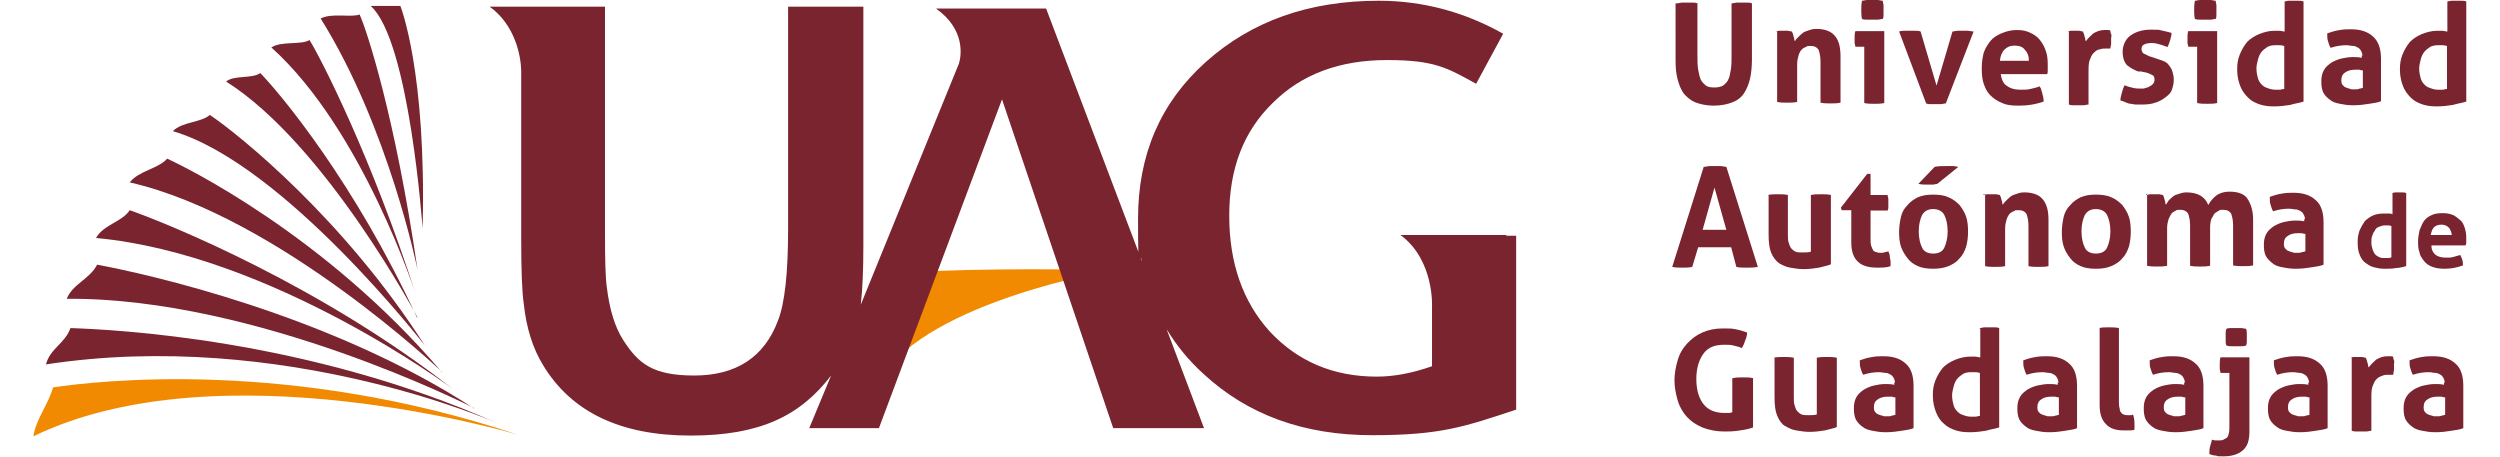 <?xml version="1.0" encoding="UTF-8"?>
<svg id="Layer_1" xmlns="http://www.w3.org/2000/svg" version="1.1" viewBox="0 0 674.4 123.2">
  <!-- Generator: Adobe Illustrator 29.7.1, SVG Export Plug-In . SVG Version: 2.1.1 Build 8)  -->
  <defs>
    <style>
      .st0 {
        fill: #79242f;
      }

      .st1 {
        fill: #f18a00;
      }
    </style>
  </defs>
  <g>
    <g>
      <path class="st0" d="M452.4.9c.5,0,.9-.2,1.4-.2h2.7c.5,0,.9,0,1.4.2v14c0,1.6,0,2.8.2,3.9s.4,2,.7,2.7c.4.7.9,1.2,1.4,1.6.5.4,1.4.5,2.3.5s1.8-.2,2.3-.5c.5-.4,1.1-.9,1.4-1.6.4-.7.5-1.6.7-2.7s.2-2.5.2-3.9V.9c.5,0,1.1-.2,1.4-.2h2.7c.5,0,.9,0,1.4.2v15.3c0,1.8-.2,3.6-.5,5-.4,1.6-.9,2.8-1.6,3.9s-1.8,2-3.2,2.5c-1.2.5-3,.9-5,.9s-3.7-.4-5-.9c-1.2-.5-2.3-1.4-3.2-2.5-.7-1.1-1.2-2.3-1.6-3.9-.4-1.6-.5-3.2-.5-5V.9h.4Z"/>
      <path class="st0" d="M478.9,8.5c.4,0,.7-.2,1.1-.2h2.3c.2,0,.7.2,1.1.2,0,.2.2.4.2.5s.2.5.2.7.2.5.2.7,0,.5.2.7c.2-.4.5-.7.9-1.1.4-.4.7-.7,1.2-1.1.5-.4,1.1-.5,1.6-.7.5-.2,1.2-.4,2-.4,2.1,0,3.9.5,5,1.8,1.1,1.2,1.6,3,1.6,5.7v12.4c-.9.2-1.8.2-2.7.2s-1.8,0-2.7-.2v-11c0-1.4-.2-2.3-.5-3.2-.4-.7-1.1-1.1-2.1-1.1s-.9,0-1.2.2c-.5.2-.9.4-1.2.7-.4.4-.7.9-.9,1.6s-.4,1.4-.4,2.5v10.1c-.9.2-1.8.2-2.7.2s-1.8,0-2.7-.2V8.5h-.4Z"/>
      <path class="st0" d="M503,12.6h-2.5c0-.4-.2-.7-.2-1.1v-1.1c0-.7,0-1.4.2-2h7.8v19.4c-.9.2-1.8.2-2.7.2s-1.8,0-2.7-.2v-15.3h0ZM502.3,5.2c-.2-.9-.2-1.8-.2-2.5s0-1.6.2-2.5c.4,0,.9-.2,1.4-.2h2.8c.5,0,.9.2,1.4.2,0,.4.2.9.2,1.2v2.5c0,.4,0,.9-.2,1.2-.4,0-.9.2-1.4.2h-2.8c-.5,0-1.1,0-1.4-.2Z"/>
      <path class="st0" d="M512.3,8.5c.5-.2,1.2-.2,1.6-.2h2.8c.5,0,.9,0,1.4.2l4.3,14.6,4.3-14.6c.4,0,.9-.2,1.4-.2h2.7c.5,0,1.1.2,1.6.2l-7.5,19.4c-.5,0-.9.2-1.4.2h-2.5c-.5,0-.9,0-1.4-.2l-7.3-19.4Z"/>
      <path class="st0" d="M539.7,19.9c.2,1.4.7,2.7,1.6,3.2.9.7,2.1,1.1,3.7,1.1s1.8,0,2.7-.2,1.8-.4,2.5-.7c.4.5.5,1.1.7,1.8.2.7.4,1.4.4,2.3-2,.7-4.1,1.1-6.6,1.1s-3.4-.2-4.6-.7c-1.2-.5-2.3-1.2-3.2-2.1s-1.4-2-1.8-3.2c-.4-1.2-.5-2.5-.5-4.1s.2-2.8.5-4.1c.4-1.2,1.1-2.3,1.8-3.2.7-.9,1.8-1.6,3-2.1s2.5-.9,4.1-.9,2.5.2,3.6.7c1.1.5,2,1.1,2.7,2s1.2,1.8,1.6,3c.4,1.1.5,2.3.5,3.7v1.4c0,.5,0,.9-.2,1.1,0,0-12.4,0-12.4,0ZM547.3,16.2c0-1.2-.4-2.1-1.1-2.8-.5-.7-1.4-1.1-2.7-1.1s-2.1.4-2.8,1.1c-.7.7-1.1,1.8-1.2,3h7.8v-.2Z"/>
      <path class="st0" d="M557.6,8.5c.4,0,.7-.2,1.1-.2h2.1c.4,0,.7.2,1.1.2,0,.2.2.4.2.5s.2.5.2.7.2.5.2.7,0,.5.2.7c.5-.7,1.2-1.4,2-2.1.9-.5,1.8-.9,3-.9h.9c.4,0,.5,0,.7.2,0,.2,0,.5.2.9s0,.7,0,1.1v1.4c0,.5-.2.9-.2,1.4h-1.4c-.4,0-.9,0-1.4.2-.5,0-1.1.4-1.4.7-.5.4-.9.9-1.2,1.8-.4.7-.5,1.8-.5,3.2v9.2c-.5,0-.9.2-1.4.2h-2.5c-.4,0-.9,0-1.4-.2V8.5h-.2Z"/>
      <path class="st0" d="M577.2,19.4c-1.4-.4-2.5-1.1-3.4-1.8-.7-.7-1.2-2-1.2-3.6s.7-3.4,2.1-4.4,3.2-1.6,5.5-1.6,2,0,2.8.2,2,.4,2.8.7c0,.7-.2,1.2-.4,2-.2.7-.4,1.2-.7,1.8-.5-.2-1.2-.5-2-.7-.7-.2-1.4-.4-2.3-.4s-1.6.2-2,.4c-.5.2-.7.7-.7,1.2s.2.9.5,1.2c.4.2.9.4,1.4.7l2.1.7c.7.2,1.4.5,2,.7s1.1.7,1.4,1.1.7.9.9,1.6.4,1.4.4,2.3-.2,1.8-.5,2.7-.9,1.4-1.8,2.1c-.7.5-1.6,1.1-2.7,1.4-1.1.4-2.3.5-3.6.5h-1.6c-.5,0-1.1-.2-1.4-.2-.5,0-.9-.2-1.4-.4s-.9-.4-1.4-.5c0-.7.2-1.4.4-2.1.2-.7.4-1.4.7-2,.9.4,1.6.5,2.3.7.7.2,1.6.2,2.3.2s.7,0,1.1-.2c.4,0,.7-.2,1.1-.4.4-.2.7-.4.9-.7.2-.2.4-.5.4-1.1s-.2-1.1-.5-1.2-.9-.5-1.6-.7l-2-.4Z"/>
      <path class="st0" d="M592.8,12.6h-2.5c0-.4-.2-.7-.2-1.1v-1.1c0-.7,0-1.4.2-2h7.8v19.4c-.9.2-1.8.2-2.7.2s-1.8,0-2.7-.2v-15.3ZM592.1,5.2c-.2-.9-.2-1.8-.2-2.5s0-1.6.2-2.5c.4,0,.9-.2,1.4-.2h2.8c.5,0,.9.2,1.4.2,0,.4.2.9.2,1.2v2.5c0,.4,0,.9-.2,1.2-.4,0-.9.2-1.4.2h-2.8c-.5,0-1.1,0-1.4-.2Z"/>
      <path class="st0" d="M616.1.4c.5,0,.9-.2,1.4-.2h2.5c.5,0,.9,0,1.4.2v27c-1.2.4-2.3.5-3.6.9-1.2.2-2.7.4-4.4.4s-2.7-.2-3.7-.5c-1.2-.4-2.3-.9-3.2-1.8s-1.6-1.8-2.1-3-.9-2.8-.9-4.6.2-2.8.7-4.1c.5-1.2,1.1-2.3,2-3.4.9-.9,2-1.6,3.2-2.1s2.7-.9,4.1-.9h1.4c.5,0,.9.2,1.4.2V.4h-.2ZM616.1,12.4c-.5-.2-.9-.2-1.2-.2h-1.2c-.9,0-1.6.2-2.1.5-.5.4-1.1.7-1.6,1.4-.4.5-.7,1.2-.9,2s-.4,1.6-.4,2.3c0,1.1.2,2,.4,2.7.2.7.5,1.2,1.1,1.8.4.4.9.7,1.6.9.5.2,1.2.4,2,.4h1.2c.4,0,.7-.2,1.2-.2v-11.6h0Z"/>
      <path class="st0" d="M637.3,15.1c0-.5-.2-1.1-.4-1.4-.2-.4-.5-.7-.9-.9s-.7-.4-1.2-.4-1.1-.2-1.8-.2c-1.4,0-2.8.2-4.3.7-.4-.7-.5-1.2-.7-1.8-.2-.5-.2-1.2-.2-2.1,1.1-.4,2.1-.7,3.4-.9,1.1-.2,2.1-.2,3-.2,2.7,0,4.6.7,6,2s2.1,3.2,2.1,6v11.4c-.9.4-2,.5-3.2.7s-2.7.4-4.3.4-2.5-.2-3.6-.4-2-.5-2.7-1.1c-.7-.5-1.4-1.2-1.8-2-.4-.9-.5-1.8-.5-3s.2-2.1.7-3c.5-.9,1.2-1.4,2-2,.9-.5,1.8-.9,2.7-1.1s2-.4,3-.4,1.6,0,2.5.2v-.7h0ZM637.3,19c-.4,0-.7-.2-.9-.2h-.9c-1.2,0-2.1.2-2.8.7-.7.4-1.1,1.1-1.1,2.1s.2,1.1.4,1.4c.4.4.5.5,1.1.7.4.2.9.2,1.2.4h1.1c.4,0,.7,0,1.1-.2.4,0,.7-.2.9-.2v-4.8Z"/>
      <path class="st0" d="M660,.4c.5,0,.9-.2,1.4-.2h2.5c.5,0,.9,0,1.4.2v27c-1.2.4-2.3.5-3.6.9-1.2.2-2.7.4-4.4.4s-2.7-.2-3.7-.5c-1.2-.4-2.3-.9-3.2-1.8s-1.6-1.8-2.1-3-.9-2.8-.9-4.6.2-2.8.7-4.1c.5-1.2,1.1-2.3,2-3.4.9-.9,2-1.6,3.2-2.1s2.7-.9,4.1-.9h1.4c.5,0,.9.2,1.4.2V.4h-.2ZM660,12.4c-.5-.2-.9-.2-1.2-.2h-1.2c-.9,0-1.6.2-2.1.5-.5.4-1.1.7-1.6,1.4-.4.5-.7,1.2-.9,2s-.4,1.6-.4,2.3c0,1.1.2,2,.4,2.7.2.7.5,1.2,1.1,1.8.4.4.9.7,1.6.9.5.2,1.2.4,2,.4h1.2c.4,0,.7-.2,1.2-.2v-11.6h0Z"/>
    </g>
    <g>
      <path class="st0" d="M467.5,102c.9-.2,1.8-.2,2.7-.2s1.8,0,2.7.2v13.3c-1.2.5-2.7.7-4.1.9s-2.7.2-3.7.2c-2.1,0-4.1-.4-5.9-1.1-1.6-.7-3-1.6-4.1-2.8-1.1-1.2-2-2.7-2.5-4.4s-.9-3.6-.9-5.5.4-3.9.9-5.5c.5-1.8,1.4-3.2,2.5-4.4s2.5-2.3,4.1-3,3.4-1.1,5.5-1.1,2.3,0,3.4.2,2.1.5,3.2.9c0,.7-.2,1.4-.5,2.1-.2.7-.5,1.4-.9,2.1-.9-.4-1.6-.5-2.3-.7-.7-.2-1.4-.2-2.5-.2-2.5,0-4.3.7-5.5,2.3-1.2,1.6-2,3.9-2,6.9s.7,5.3,2,6.9,3.2,2.3,5.7,2.3h1.1c.4,0,.7-.2.9-.2v-9.2h.4Z"/>
      <path class="st0" d="M478.5,96.5c.9-.2,1.8-.2,2.7-.2s1.8,0,2.7.2v10.3c0,1.1,0,2,.2,2.5.2.7.4,1.2.7,1.6.4.4.7.7,1.2.9.5.2,1.1.2,1.8.2s1.8,0,2.3-.2v-15.3c.9-.2,1.8-.2,2.7-.2s1.8,0,2.7.2v18.7c-.9.4-1.8.5-3.2.9-1.2.2-2.7.4-4.1.4s-2.5-.2-3.7-.4-2.1-.7-3-1.2-1.6-1.6-2.1-2.8c-.5-1.2-.7-2.8-.7-5v-10.5Z"/>
      <path class="st0" d="M511.2,103.3c0-.5-.2-1.1-.4-1.4-.2-.4-.5-.7-.9-.9s-.7-.4-1.2-.4-1.1-.2-1.8-.2c-1.4,0-2.8.2-4.3.7-.4-.7-.5-1.2-.7-1.8s-.2-1.2-.2-2.1c1.1-.4,2.1-.7,3.4-.9,1.1-.2,2.1-.2,3-.2,2.7,0,4.6.7,6,2,1.4,1.2,2.1,3.2,2.1,6v11.4c-.9.4-2,.5-3.2.7s-2.7.4-4.3.4-2.5-.2-3.6-.4-2-.5-2.7-1.1c-.7-.5-1.4-1.2-1.8-2-.4-.9-.5-1.8-.5-3s.2-2.1.7-3,1.2-1.4,2-2c.9-.5,1.8-.9,2.7-1.1s2-.4,3-.4,1.6,0,2.5.2v-.7h0ZM511.2,107.2c-.4,0-.7-.2-.9-.2h-.9c-1.2,0-2.1.2-2.8.7-.7.4-1.1,1.1-1.1,2.1s.2,1.1.4,1.4.5.5,1.1.7c.4.2.9.2,1.2.4h1.1c.4,0,.7,0,1.1-.2.4,0,.7-.2.9-.2v-4.8h0Z"/>
      <path class="st0" d="M534,88.5c.5,0,.9-.2,1.4-.2h2.5c.5,0,.9,0,1.4.2v26.8c-1.2.4-2.3.5-3.6.9-1.2.2-2.7.4-4.4.4s-2.7-.2-3.7-.5c-1.2-.4-2.3-.9-3.2-1.8-.9-.7-1.6-1.8-2.1-3s-.9-2.8-.9-4.6.2-2.8.7-4.1c.5-1.2,1.1-2.3,2-3.4.9-.9,2-1.6,3.2-2.1,1.2-.5,2.7-.9,4.1-.9h1.4c.5,0,.9.2,1.4.2v-7.8h-.2ZM534,100.6c-.5-.2-.9-.2-1.2-.2h-1.2c-.9,0-1.6.2-2.1.5-.5.4-1.1.7-1.6,1.4-.4.5-.7,1.2-.9,2s-.4,1.6-.4,2.3c0,1.1.2,2,.4,2.7.2.7.5,1.2,1.1,1.8.4.4.9.7,1.6.9.5.2,1.2.4,2,.4h1.2c.4,0,.7-.2,1.2-.2v-11.6h0Z"/>
      <path class="st0" d="M555.3,103.3c0-.5-.2-1.1-.4-1.4-.2-.4-.5-.7-.9-.9s-.7-.4-1.2-.4-1.1-.2-1.8-.2c-1.4,0-2.8.2-4.3.7-.4-.7-.5-1.2-.7-1.8-.2-.5-.2-1.2-.2-2.1,1.1-.4,2.1-.7,3.4-.9,1.1-.2,2.1-.2,3-.2,2.7,0,4.6.7,6,2,1.4,1.2,2.1,3.2,2.1,6v11.4c-.9.4-2,.5-3.2.7s-2.7.4-4.3.4-2.5-.2-3.6-.4-2-.5-2.7-1.1c-.7-.5-1.4-1.2-1.8-2-.4-.9-.5-1.8-.5-3s.2-2.1.7-3c.5-.9,1.2-1.4,2-2,.9-.5,1.8-.9,2.7-1.1,1.1-.2,2-.4,3-.4s1.6,0,2.5.2v-.7h0ZM555.3,107.2c-.4,0-.7-.2-.9-.2h-.9c-1.2,0-2.1.2-2.8.7-.7.4-1.1,1.1-1.1,2.1s.2,1.1.4,1.4c.4.4.5.5,1.1.7.4.2.9.2,1.2.4h1.1c.4,0,.7,0,1.1-.2.4,0,.7-.2.9-.2v-4.8Z"/>
      <path class="st0" d="M566.2,88.5c.9-.2,1.8-.2,2.7-.2s1.8,0,2.7.2v19.7c0,.7,0,1.4.2,2,0,.5.2.9.4,1.1.2.2.4.5.7.5.4.2.7.2,1.1.2h.7c.2,0,.5,0,.7-.2.4,1.1.4,2,.4,3v1.1c-.4.2-.9.2-1.4.2h-1.6c-2,0-3.6-.5-4.6-1.6-1.2-1.1-1.8-2.8-1.8-5.2v-20.8h0Z"/>
      <path class="st0" d="M589.4,103.3c0-.5-.2-1.1-.4-1.4-.2-.4-.5-.7-.9-.9s-.7-.4-1.2-.4-1.1-.2-1.8-.2c-1.4,0-2.8.2-4.3.7-.4-.7-.5-1.2-.7-1.8-.2-.5-.2-1.2-.2-2.1,1.1-.4,2.1-.7,3.4-.9,1.1-.2,2.1-.2,3-.2,2.7,0,4.6.7,6,2,1.4,1.2,2.1,3.2,2.1,6v11.4c-.9.4-2,.5-3.2.7s-2.7.4-4.3.4-2.5-.2-3.6-.4-2-.5-2.7-1.1c-.7-.5-1.4-1.2-1.8-2-.4-.9-.5-1.8-.5-3s.2-2.1.7-3c.5-.9,1.2-1.4,2-2,.9-.5,1.8-.9,2.7-1.1s2-.4,3-.4,1.6,0,2.5.2v-.7h0ZM589.4,107.2c-.4,0-.7-.2-.9-.2h-.9c-1.2,0-2.1.2-2.8.7-.7.4-1.1,1.1-1.1,2.1s.2,1.1.4,1.4c.4.4.5.5,1.1.7.4.2.9.2,1.2.4h1.1c.4,0,.7,0,1.1-.2.4,0,.7-.2.9-.2v-4.8Z"/>
      <path class="st0" d="M601.5,100.6h-2.5c0-.4-.2-.7-.2-1.1v-1.1c0-.7,0-1.4.2-2h7.8v19.9c0,2.5-.5,4.1-1.8,5.2s-3,1.6-5.2,1.6-1.2,0-2-.2c-.7,0-1.2-.2-1.8-.4,0-.7,0-1.4.2-2.1.2-.7.4-1.2.5-1.8.2,0,.5.2.9.2h1.1c.4,0,.7,0,1.1-.2.4-.2.7-.4.9-.5.2-.2.5-.7.5-1.1.2-.5.2-1.1.2-2v-14.6h0ZM600.6,93.2c-.2-.5-.2-.9-.2-1.2v-2.1c0-.4,0-.7.2-1.2.5-.2.9-.2,1.4-.2h2.5c.5,0,1.1.2,1.4.2.2.5.2.9.2,1.2v2.1c0,.4,0,.7-.2,1.2-.5.2-.9.2-1.4.2h-2.5c-.4,0-.9,0-1.4-.2Z"/>
      <path class="st0" d="M622.9,103.3c0-.5-.2-1.1-.4-1.4-.2-.4-.5-.7-.9-.9s-.7-.4-1.2-.4-1.1-.2-1.8-.2c-1.4,0-2.8.2-4.3.7-.4-.7-.5-1.2-.7-1.8-.2-.5-.2-1.2-.2-2.1,1.1-.4,2.1-.7,3.4-.9,1.1-.2,2.1-.2,3-.2,2.7,0,4.6.7,6,2,1.4,1.2,2.1,3.2,2.1,6v11.4c-.9.4-2,.5-3.2.7s-2.7.4-4.3.4-2.5-.2-3.6-.4-2-.5-2.7-1.1c-.7-.5-1.4-1.2-1.8-2-.4-.9-.5-1.8-.5-3s.2-2.1.7-3c.5-.9,1.2-1.4,2-2,.9-.5,1.8-.9,2.7-1.1s2-.4,3-.4,1.6,0,2.5.2v-.7h0ZM622.9,107.2c-.4,0-.7-.2-.9-.2h-.9c-1.2,0-2.1.2-2.8.7-.7.4-1.1,1.1-1.1,2.1s.2,1.1.4,1.4c.4.4.5.5,1.1.7.4.2.9.2,1.2.4h1.1c.4,0,.7,0,1.1-.2.4,0,.7-.2.9-.2v-4.8Z"/>
      <path class="st0" d="M633.9,96.5c.4,0,.7-.2,1.1-.2h2.1c.4,0,.7.2,1.1.2,0,.2.2.4.2.5s.2.5.2.7.2.5.2.7,0,.5.2.7c.5-.7,1.2-1.4,2-2.1.9-.5,1.8-.9,3-.9h.9c.4,0,.5,0,.7.2,0,.2,0,.5.2.9s0,.7,0,1.1v1.4c0,.5-.2.9-.2,1.4h-1.4c-.4,0-.9,0-1.4.2s-1.1.4-1.4.7c-.5.4-.9.9-1.2,1.8-.4.7-.5,1.8-.5,3.2v9.2c-.5,0-.9.2-1.4.2h-2.5c-.4,0-.9,0-1.4-.2v-19.7h-.2Z"/>
      <path class="st0" d="M659.5,103.3c0-.5-.2-1.1-.4-1.4-.2-.4-.5-.7-.9-.9s-.7-.4-1.2-.4-1.1-.2-1.8-.2c-1.4,0-2.8.2-4.3.7-.4-.7-.5-1.2-.7-1.8-.2-.5-.2-1.2-.2-2.1,1.1-.4,2.1-.7,3.4-.9,1.1-.2,2.1-.2,3-.2,2.7,0,4.6.7,6,2,1.4,1.2,2.1,3.2,2.1,6v11.4c-.9.4-2,.5-3.2.7s-2.7.4-4.3.4-2.5-.2-3.6-.4-2-.5-2.7-1.1c-.7-.5-1.4-1.2-1.8-2-.4-.9-.5-1.8-.5-3s.2-2.1.7-3c.5-.9,1.2-1.4,2-2,.9-.5,1.8-.9,2.7-1.1s2-.4,3-.4,1.6,0,2.5.2v-.7h0ZM659.5,107.2c-.4,0-.7-.2-.9-.2h-.9c-1.2,0-2.1.2-2.8.7-.7.4-1.1,1.1-1.1,2.1s.2,1.1.4,1.4c.4.4.5.5,1.1.7.4.2.9.2,1.2.4h1.1c.4,0,.7,0,1.1-.2.4,0,.7-.2.9-.2v-4.8Z"/>
    </g>
    <g>
      <path class="st0" d="M459.7,45c.5,0,1.1-.2,1.4-.2h3c.5,0,1.1.2,1.6.2l8.5,27c-1.1.2-2,.2-3,.2s-2,0-2.8-.2l-1.4-5.3h-8.9l-1.6,5.3c-.9.2-1.8.2-2.7.2s-1.8,0-2.7-.2l8.5-27ZM465.7,62l-3.2-11.4-3.2,11.4h6.4Z"/>
      <path class="st0" d="M476.9,52.6c.9-.2,1.8-.2,2.7-.2s1.8,0,2.7.2v10.3c0,1.1,0,2,.2,2.5.2.7.4,1.2.7,1.6.4.4.7.7,1.2.9.5.2,1.1.2,1.8.2s1.8,0,2.3-.2v-15.3c.9-.2,1.8-.2,2.7-.2s1.8,0,2.7.2v18.7c-.9.4-1.8.5-3.2.9-1.2.2-2.7.4-4.1.4s-2.5-.2-3.7-.4c-1.2-.2-2.1-.7-3-1.2-.9-.7-1.6-1.6-2.1-2.8-.5-1.2-.7-2.8-.7-5v-10.5Z"/>
      <path class="st0" d="M499.3,56.7h-2.5l-.2-.7,7.1-9.1h.9v5.7h4.6c0,.4.2.7.2,1.1v2c0,.4,0,.7-.2,1.1h-4.6v7.6c0,.7,0,1.4.2,2s.4.9.5,1.1.5.5.9.5c.4.2.7.2,1.2.2s.7,0,1.1-.2c.4,0,.7-.2.9-.2.2.5.4.9.4,1.4s.2.9.2,1.4v1.2c-1.1.4-2.3.4-3.6.4-2.3,0-4.1-.5-5.2-1.6-1.2-1.1-1.8-2.8-1.8-5.2v-8.7h-.2Z"/>
      <path class="st0" d="M521.5,72.5c-1.6,0-3-.2-4.1-.7-1.2-.5-2.1-1.2-2.8-2.1-.7-.9-1.4-2-1.8-3.2s-.5-2.5-.5-3.9.2-2.8.5-4.1.9-2.3,1.8-3.2c.7-.9,1.8-1.6,2.8-2.1,1.2-.5,2.5-.7,4.1-.7s3,.2,4.1.7c1.2.5,2.1,1.2,3,2.1.7.9,1.4,2,1.8,3.2s.5,2.7.5,4.1-.2,2.8-.5,3.9c-.4,1.2-.9,2.3-1.8,3.2-.7.9-1.8,1.6-3,2.1s-2.7.7-4.1.7ZM521.5,68.4c1.4,0,2.5-.5,3-1.6.5-1.1.9-2.5.9-4.4s-.4-3.4-.9-4.4-1.6-1.6-3-1.6-2.3.5-3,1.6c-.5,1.1-.9,2.5-.9,4.4s.4,3.4.9,4.4c.5,1.1,1.6,1.6,3,1.6ZM521.9,45c1.1-.2,2.1-.2,3.4-.2h1.6c.5,0,.9.2,1.4.2l-5.7,4.6c-.4,0-.7.2-1.2.2h-1.4c-.9,0-1.6,0-2.5-.2l4.4-4.6Z"/>
      <path class="st0" d="M535,52.6c.4,0,.7-.2,1.1-.2h2.3c.4,0,.7.2,1.1.2,0,.2.2.4.2.5s.2.5.2.7.2.5.2.7,0,.5.2.7c.2-.4.5-.7.9-1.1.4-.4.7-.7,1.2-1.1.5-.4,1.1-.5,1.6-.7.5-.2,1.2-.4,2-.4,2.1,0,3.9.5,5,1.8s1.6,3,1.6,5.7v12.4c-.9.2-1.8.2-2.7.2s-1.8,0-2.7-.2v-10.8c0-1.4-.2-2.3-.5-3.2-.4-.7-1.1-1.1-2.1-1.1s-.9,0-1.2.2c-.5.2-.9.4-1.2.7s-.7.9-.9,1.6-.4,1.4-.4,2.5v10.1c-.9.2-1.8.2-2.7.2s-1.8,0-2.7-.2v-19.4h-.4Z"/>
      <path class="st0" d="M565.4,72.5c-1.6,0-3-.2-4.1-.7-1.2-.5-2.1-1.2-2.8-2.1-.7-.9-1.4-2-1.8-3.2s-.5-2.5-.5-3.9.2-2.8.5-4.1.9-2.3,1.8-3.2c.7-.9,1.8-1.6,2.8-2.1,1.2-.5,2.5-.7,4.1-.7s3,.2,4.1.7c1.2.5,2.1,1.2,3,2.1.7.9,1.4,2,1.8,3.2s.5,2.7.5,4.1-.2,2.8-.5,3.9c-.4,1.2-.9,2.3-1.8,3.2-.7.9-1.8,1.6-3,2.1s-2.5.7-4.1.7ZM565.4,68.4c1.4,0,2.5-.5,3-1.6.5-1.1.9-2.5.9-4.4s-.4-3.4-.9-4.4-1.6-1.6-3-1.6-2.3.5-3,1.6c-.5,1.1-.9,2.5-.9,4.4s.4,3.4.9,4.4c.5,1.1,1.6,1.6,3,1.6Z"/>
      <path class="st0" d="M579,52.6c.4,0,.7-.2,1.1-.2h2.3c.4,0,.7.2,1.1.2,0,.2.2.4.2.5s.2.5.2.7.2.5.2.7,0,.5.2.7c.2-.4.5-.7.7-1.1.4-.4.7-.7,1.2-1.1.5-.4.9-.5,1.6-.7.5-.2,1.2-.4,2-.4,3,0,5,1.1,5.9,3.4.5-.9,1.2-1.8,2.1-2.5s2.1-1.1,3.6-1.1c2.1,0,3.9.5,4.8,1.8s1.6,3.2,1.6,5.7v12.4c-.9.2-1.8.2-2.7.2s-1.8,0-2.7-.2v-10.7c0-1.4-.2-2.3-.5-3.2-.4-.7-1.1-1.1-2.1-1.1s-.9,0-1.2.2-.7.4-1.1.7c-.4.4-.5.9-.9,1.4-.2.5-.4,1.4-.4,2.3v10.5c-.9.2-1.8.2-2.7.2s-1.8,0-2.7-.2v-10.8c0-1.4-.2-2.3-.5-3.2-.4-.7-1.1-1.1-2.1-1.1s-.9,0-1.2.2-.9.4-1.1.7c-.4.4-.5.9-.9,1.6-.2.7-.4,1.4-.4,2.5v10.1c-.9.2-1.8.2-2.7.2s-1.8,0-2.7-.2v-19.4h-.2Z"/>
      <path class="st0" d="M621.8,59.2c0-.5-.2-1.1-.4-1.4-.2-.4-.5-.7-.9-.9s-.7-.4-1.2-.4-1.1-.2-1.8-.2c-1.4,0-2.8.2-4.3.7-.4-.7-.5-1.2-.7-1.8-.2-.5-.2-1.2-.2-2.1,1.1-.4,2.1-.7,3.4-.9s2.1-.2,3-.2c2.7,0,4.6.7,6,2,1.4,1.2,2.1,3.2,2.1,6v11.4c-.9.4-2,.5-3.2.7-1.2.2-2.7.4-4.3.4s-2.5-.2-3.6-.4c-1.1-.2-2-.5-2.7-1.1s-1.4-1.2-1.8-2c-.4-.9-.5-1.8-.5-3s.2-2.1.7-3c.5-.9,1.2-1.4,2-2,.9-.5,1.8-.9,2.7-1.1s2-.4,3-.4,1.6,0,2.5.2v-.7h0ZM621.8,63.1c-.4,0-.7-.2-.9-.2h-.9c-1.2,0-2.1.2-2.8.7-.7.4-1.1,1.1-1.1,2.1s.2,1.1.4,1.4c.4.4.5.5,1.1.7.4.2.9.2,1.2.4h1.1c.4,0,.7,0,1.1-.2.4,0,.7-.2.9-.2v-4.8Z"/>
    </g>
    <g>
      <path class="st0" d="M645.1,52.1c.4,0,.7-.2,1.1-.2h1.8c.4,0,.7,0,1.1.2v19.7c-.9.2-1.8.5-2.7.5-.9.2-2,.2-3.2.2s-2-.2-2.8-.4c-.9-.2-1.6-.7-2.3-1.2-.7-.5-1.2-1.2-1.6-2.3-.4-.9-.5-2.1-.5-3.4s.2-2,.5-3c.4-.9.9-1.8,1.4-2.5.7-.7,1.4-1.2,2.3-1.6s2-.5,3-.5h1.1c.4,0,.7,0,1.1.2v-5.7h-.2ZM645.1,61c-.4-.2-.7-.2-.9-.2h-.9c-.5,0-1.1.2-1.6.4-.5.2-.9.5-1.1,1.1-.4.4-.5.9-.7,1.4-.2.5-.2,1.1-.2,1.8s.2,1.4.4,2c.2.5.4.9.7,1.2s.7.5,1.1.7c.4.2.9.2,1.4.2h.9c.2,0,.5,0,.9-.2v-8.4Z"/>
      <path class="st0" d="M655.9,66.3c0,1.1.5,2,1.2,2.5.7.5,1.6.7,2.8.7s1.2,0,2-.2c.7-.2,1.2-.4,1.8-.5.2.4.4.9.5,1.2.2.5.2,1.1.2,1.6-1.4.5-3,.9-4.8.9s-2.5-.2-3.4-.5-1.8-.9-2.3-1.6-1.1-1.4-1.2-2.3c-.4-.9-.4-2-.4-3s.2-2,.4-3c.4-.9.7-1.8,1.2-2.5s1.2-1.2,2.1-1.6,1.8-.5,3-.5,2,.2,2.7.5,1.4.9,2,1.4.9,1.2,1.2,2.1.4,1.8.4,2.7v1.1c0,.4,0,.5-.2.9h-9.2v.2ZM661.4,63.6c0-.9-.4-1.6-.7-2.1-.5-.5-1.1-.9-2-.9s-1.6.2-2.1.7c-.5.5-.7,1.2-.9,2.1h5.7v.2Z"/>
    </g>
  </g>
  <path class="st1" d="M252.2,73.1c23.8-.9,47.8-.2,47.8-.2,0,0-48.9,8.2-62.2,28.8l14.4-28.6Z"/>
  <path class="st0" d="M406.2,63.6l.2-.2h-28.6c9.2,6.8,8.5,19.4,8.5,19.4v5h0v11c-5.2,1.8-10.1,2.8-14.9,2.8-11.7,0-21.3-4.1-28.8-12.1-7.3-8-11-18.5-11-31.3s3.9-22.8,11.7-30.4c7.8-7.8,18.1-11.6,30.9-11.6s16.2,2.1,24,6.4l7.3-13.5c-10.5-5.9-21.7-8.9-33.6-8.9-18.8,0-34.3,5.5-46.6,16.5-12.3,11-18.3,25.1-18.3,42.3s.4,7.8,1.1,11.6L282.2,2.3h-29.7c8,5.7,6.8,12.8,6.2,14.8l-26.5,65.1c.5-4.3.7-9.6.7-16V1.8h-20.3v59.9c0,11.9-.9,20.1-2.7,24.7-3.7,10-11.4,14.9-22.6,14.9s-15.1-3.2-19.2-9.6c-2.3-3.6-3.7-8.4-4.4-14.2-.4-2.8-.5-7.8-.5-15.3V1.8h-31.1c6.9,5,8.4,13.3,8.5,17.2v45.2c0,8.5.2,14.4.7,17.8.7,6.6,2.5,12.1,5.2,16.5,7.6,12.6,20.8,19,39.8,19s29.7-5.5,37.9-16.2l-5.9,14.2h18.8l33.2-88.7,30,88.7h24.5l-10.1-26.7c2.7,4.4,5.9,8.4,10,12.1,11.9,11,27,16.5,45.5,16.5s24.9-2.3,38.8-6.9v-46.9h-3Z"/>
  <path class="st1" d="M14.3,104.5c-1.1,4.3-4.6,8.5-5.3,13.2,50.5-24.5,130.8-.4,130.8-.4-61.5-20.6-113.2-14.6-125.5-12.8Z"/>
  <path class="st0" d="M134,114.1c-51.2-22.8-103.5-25.2-115-25.6-1.4,4.1-5.5,5.5-6.6,9.8,64-9.8,121.6,15.8,121.6,15.8Z"/>
  <path class="st0" d="M127.9,110.2c-38.9-25.4-88.7-36.4-101.7-38.8-2,3.9-6.6,5.2-8.2,9.2,51.4-.4,109.9,29.5,109.9,29.5Z"/>
  <path class="st0" d="M122.1,104.9c-35.4-27.7-76.3-44.4-87.1-48.2-2.1,3.2-7.1,3.9-9.1,7.5,47.5,4.4,96.2,40.7,96.2,40.7Z"/>
  <path class="st0" d="M119.2,100.4c-31.5-37-69.5-55.5-74.1-57.6-2.5,2.8-7.6,3.2-10.1,6.4,40.2,9.2,84.3,51.2,84.3,51.2Z"/>
  <path class="st0" d="M46.7,35.4c30,8.9,67.9,57.8,67.9,57.8-21.7-34-50.1-56.9-58-62.2-2.3,2.1-7.5,1.8-10,4.4Z"/>
  <path class="st0" d="M112.5,85.7c-16.7-36.3-37-60.6-42.3-66-2.1,1.6-7.1.5-9.2,2.3,26.8,16.9,51.6,63.6,51.6,63.6Z"/>
  <path class="st0" d="M112.3,79.8c-12.1-37.5-25.6-63.8-28.8-69-2.3,1.4-7.6.2-10.3,2,24.7,22.2,39.1,67,39.1,67Z"/>
  <path class="st0" d="M112.6,72.5c-6-41.1-13.7-64.5-15.6-68.6-2.1.9-7.5-.5-10.5,1.1,18.3,29.2,26.1,67.6,26.1,67.6Z"/>
  <path class="st0" d="M108,1.6h-8c10.5,9.4,14,60.1,14,60.1,1.1-42.5-6-60.1-6-60.1Z"/>
</svg>